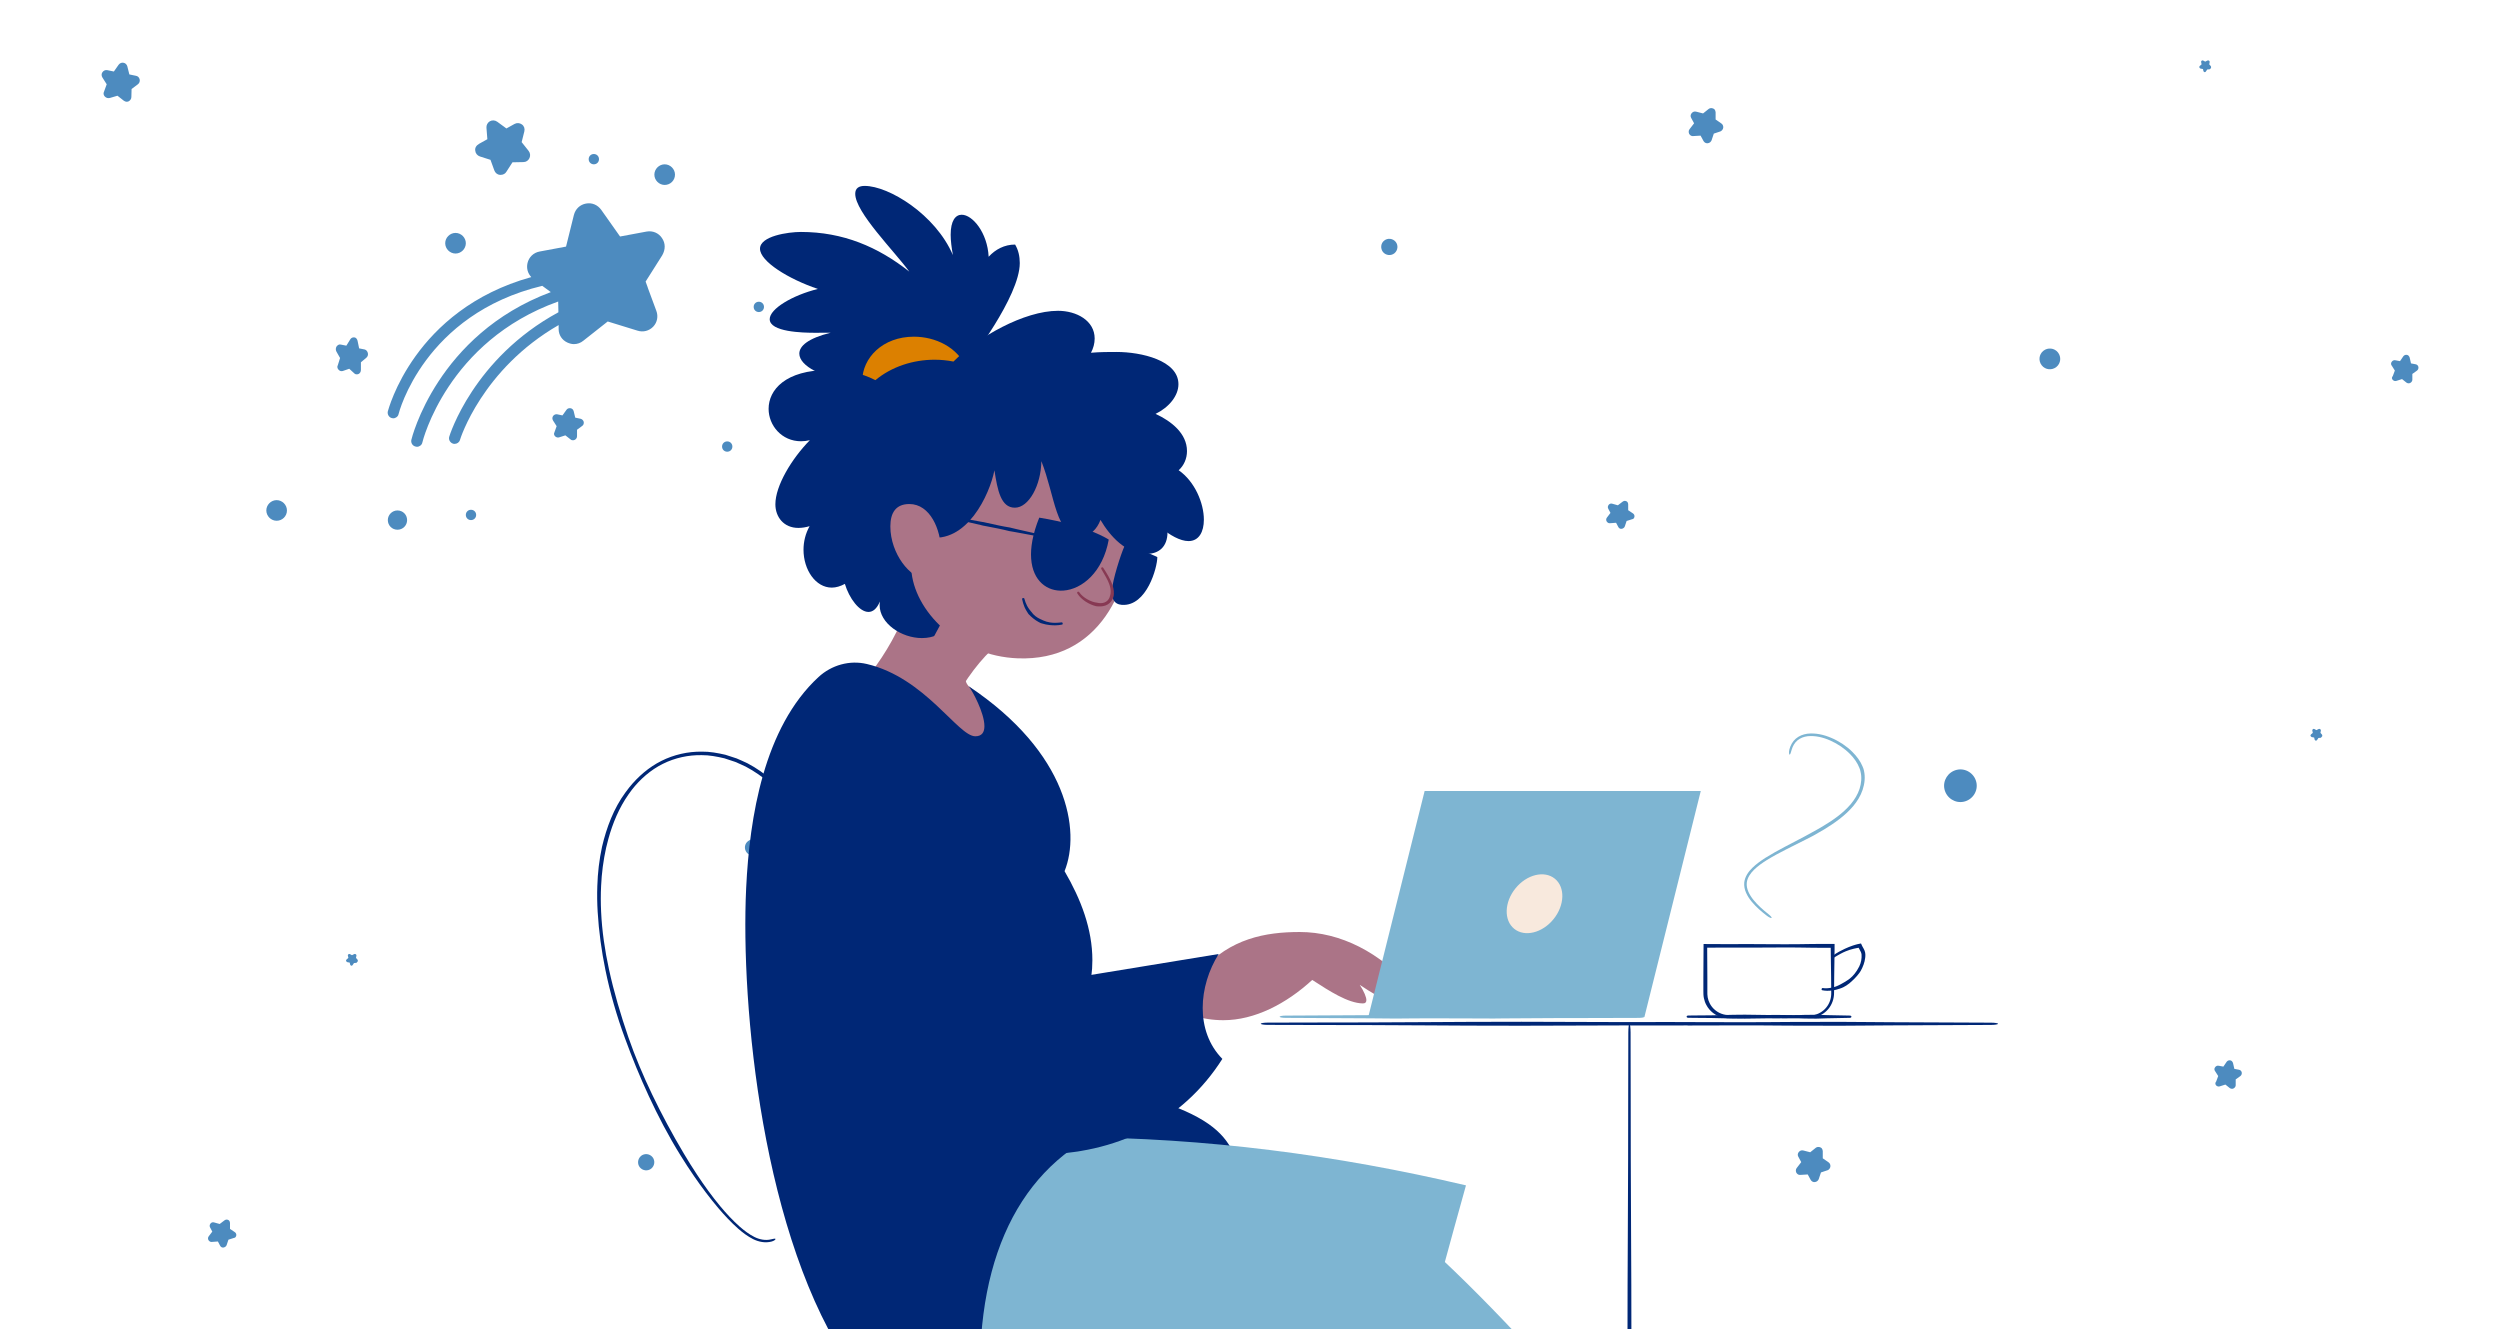 <?xml version="1.0" encoding="UTF-8"?><svg id="Layer_1" xmlns="http://www.w3.org/2000/svg" viewBox="0 0 1115.2 593"><defs><style>.cls-1{fill:#f8e9dd;}.cls-2{fill:#7eb5d2;}.cls-3{fill:#873953;}.cls-4{fill:#ab7487;}.cls-5{fill:#4d8bbf;}.cls-6{fill:#dc8000;}.cls-7{fill:none;}.cls-8{fill:#002776;}</style></defs><g id="Layer_4"><path class="cls-5" d="m46.8,43.1c.6.6,1.4.8,2.2.6l3.4-1,2.8,2.2c.4.3.9.5,1.3.5.3,0,.6-.1.9-.2.7-.4,1.2-1.1,1.2-1.9l.1-3.6,2.8-2.1c.7-.5,1-1.4.8-2.2-.2-.9-.9-1.5-1.7-1.6l-2.9-.6-.9-3.6c-.2-.8-.9-1.5-1.7-1.6-.8-.2-1.7.2-2.2.9l-2.1,3-2.9-.6c-.9-.2-1.7.2-2.2.9s-.5,1.6,0,2.4l1.9,3-1.2,3.3c-.4.7-.2,1.6.4,2.2Z"/><path class="cls-5" d="m151,164.9c.5.6,1.2.8,1.9.6l2.9-1,2.3,2.1c.3.3.7.4,1.1.4.3,0,.5-.1.8-.2.6-.3,1-1,1-1.8v-3.4l2.4-2c.6-.5.9-1.3.7-2.1s-.7-1.4-1.4-1.6l-2.5-.5-.7-3.4c-.2-.8-.7-1.4-1.4-1.5s-1.4.2-1.8.8l-1.8,2.9-2.5-.5c-.7-.2-1.4.2-1.9.9-.4.7-.4,1.6,0,2.3l1.6,2.8-1,3.2c-.4.6-.2,1.5.3,2Z"/><path class="cls-5" d="m247.6,194.6c.5.5,1.2.7,1.8.5l2.8-.9,2.3,1.8c.3.3.7.4,1.1.4.3,0,.5-.1.8-.2.6-.3,1-.9,1-1.6v-2.9l2.3-1.7c.6-.4.8-1.1.7-1.8-.2-.7-.7-1.2-1.4-1.4l-2.4-.5-.7-2.9c-.2-.7-.7-1.2-1.4-1.3s-1.4.1-1.8.7l-1.8,2.5-2.4-.5c-.7-.1-1.4.2-1.8.8-.4.6-.4,1.3,0,2l1.6,2.5-1,2.8c-.3.5-.2,1.2.3,1.7Z"/><path class="cls-5" d="m212,67.2c.1,1.2.9,2.2,2.1,2.6l4.7,1.5,1.7,4.7c.4,1.1,1.3,1.9,2.5,2h.4c1,0,2-.5,2.5-1.4l2.7-4.2,4.9-.1c1.2,0,2.2-.7,2.7-1.8.5-1.1.3-2.3-.4-3.2l-3.1-3.9,1.2-4.8c.3-1.2-.1-2.4-1.1-3.1-1-.7-2.2-.8-3.3-.2l-3.6,2-4.1-3c-1-.7-2.2-.8-3.3-.2-1,.6-1.6,1.7-1.5,2.9l.4,5.1-3.6,2c-1.4.8-2,1.9-1.8,3.1Z"/><path class="cls-5" d="m301.1,77.9c0-2.5-2.1-4.6-4.6-4.6s-4.6,2.1-4.6,4.6,2.1,4.6,4.6,4.6,4.6-2,4.6-4.6Z"/><path class="cls-5" d="m295.3,106.2c-1.5-2.3-4.2-3.4-6.9-2.9l-11.8,2.2-8.4-11.9c-1.6-2.2-4.1-3.3-6.8-2.8-2.7.5-4.7,2.4-5.4,5.1l-3.5,14.1-11.8,2.2c-2.7.5-4.8,2.5-5.4,5.2-.5,2.3.1,4.5,1.7,6.2-52.5,14.6-63.8,59.4-64,59.9-.3,1.3.5,2.7,1.8,3,.2,0,.4.1.6.1,1.1,0,2.2-.8,2.4-1.9.1-.5,11.3-44.5,64.1-57.2l3.8,2.8c-50.8,19-62.1,65.4-62.2,65.9-.3,1.3.5,2.7,1.9,3,.2,0,.4.1.6.1,1.1,0,2.2-.8,2.4-1.9.1-.5,11.1-45.2,60.6-62.9l.1,4.8c-38,20.6-48.6,55.1-48.7,55.5-.4,1.3.4,2.7,1.7,3.1.2.1.5.1.7.1,1.1,0,2.1-.7,2.4-1.8.1-.4,9.8-31.5,44-51.2v1.8c0,2.6,1.5,4.9,3.9,6,.9.4,1.9.7,2.9.7,1.5,0,3-.5,4.2-1.5l10.9-8.6,13.3,4.1c2.5.8,5.2.1,7-1.8,1.8-1.9,2.3-4.6,1.4-7l-3.7-10c-.1-.4-.2-.6-.3-.9l-.8-2.2,7.4-11.7c1.5-2.6,1.5-5.4-.1-7.7Z"/><path class="cls-5" d="m173,232c0,2.4,1.9,4.3,4.3,4.3s4.3-1.9,4.3-4.3-1.9-4.3-4.3-4.3-4.3,2-4.3,4.3Z"/><path class="cls-5" d="m386.6,117.7c0-2.5-2.1-4.6-4.6-4.6s-4.6,2.1-4.6,4.6,2.1,4.6,4.6,4.6,4.6-2,4.6-4.6Z"/><path class="cls-5" d="m333.1,380.3c1.3,1.6,3.6,1.8,5.1.6,1.6-1.3,1.8-3.6.6-5.1-1.3-1.6-3.6-1.8-5.1-.6-1.6,1.2-1.9,3.5-.6,5.1Z"/><path class="cls-5" d="m285.4,520.7c1.3,1.6,3.6,1.8,5.1.6,1.6-1.3,1.8-3.6.6-5.1-1.3-1.6-3.6-1.8-5.1-.6-1.6,1.3-1.8,3.6-.6,5.1Z"/><path class="cls-5" d="m159.6,428.8c.1-.2,0-.5-.1-.7l-.7-.8.2-1c0-.1,0-.3-.1-.4,0-.1-.1-.2-.2-.2-.2-.2-.5-.2-.7-.1l-1,.5-.9-.5c-.2-.1-.5-.1-.7.1s-.3.4-.2.7l.2.9-.8.7c-.2.2-.3.4-.2.7.1.2.3.4.5.5l1.1.2.2.9c.1.3.3.4.5.5.3,0,.5-.1.6-.3l.6-.9,1.1-.1c.3-.3.5-.5.6-.7Z"/><path class="cls-5" d="m212.4,229.7c0-1.3-1-2.3-2.3-2.3s-2.3,1-2.3,2.3,1,2.3,2.3,2.3,2.3-1,2.3-2.3Z"/><path class="cls-5" d="m267.2,71c0-1.3-1-2.3-2.3-2.3s-2.3,1-2.3,2.3,1,2.3,2.3,2.3,2.3-1,2.3-2.3Z"/><path class="cls-5" d="m207.8,108.5c0-2.5-2.1-4.6-4.6-4.6s-4.6,2.1-4.6,4.6,2.1,4.6,4.6,4.6,4.6-2.1,4.6-4.6Z"/><path class="cls-5" d="m416.3,209.4c0-2.5-2.1-4.6-4.6-4.6s-4.6,2.1-4.6,4.6,2.1,4.6,4.6,4.6,4.6-2,4.6-4.6Z"/><path class="cls-5" d="m128,227.7c0-2.5-2.1-4.6-4.6-4.6s-4.6,2.1-4.6,4.6,2.1,4.6,4.6,4.6,4.6-2,4.6-4.6Z"/><path class="cls-5" d="m326.7,199.2c0-1.3-1-2.3-2.3-2.3s-2.3,1-2.3,2.3,1,2.3,2.3,2.3,2.3-1,2.3-2.3Z"/><path class="cls-5" d="m340.8,136.9c0-1.3-1-2.3-2.3-2.3s-2.3,1-2.3,2.3,1,2.3,2.3,2.3,2.3-1,2.3-2.3Z"/><path class="cls-5" d="m105.4,551.1c.1-.6-.2-1.2-.7-1.5l-2.1-1.4v-2.6c0-.4-.1-.7-.3-1-.1-.2-.3-.3-.5-.4-.5-.3-1.2-.2-1.7.2l-2.1,1.6-2.5-.7c-.6-.2-1.2,0-1.6.5s-.5,1.2-.2,1.7l1,1.9-1.6,2.1c-.4.5-.4,1.2-.1,1.7s.9.9,1.5.8l2.7-.2,1,1.9c.3.6.9.9,1.5.8.6-.1,1.2-.5,1.4-1.1l.8-2.4,2.5-.8c.5,0,.9-.5,1-1.1Z"/><path class="cls-5" d="m1067.4,169.5c.4.4,1,.6,1.6.4l2.5-.8,2,1.6c.3.2.6.3,1,.3.2,0,.5-.1.7-.2.5-.3.9-.8.9-1.4v-2.6l2.1-1.5c.5-.4.7-1,.6-1.6s-.6-1.1-1.2-1.2l-2.1-.4-.6-2.6c-.2-.6-.6-1.1-1.2-1.2-.6-.1-1.2.1-1.6.6l-1.5,2.2-2.1-.4c-.6-.1-1.2.1-1.6.7-.4.5-.4,1.2,0,1.7l1.4,2.2-.9,2.4c-.6.7-.5,1.3,0,1.8Z"/><path class="cls-5" d="m872.9,343.4c-3.9.9-6.4,4.8-5.5,8.7.9,3.9,4.8,6.4,8.7,5.5s6.4-4.8,5.5-8.7c-.9-3.9-4.8-6.4-8.7-5.5Z"/><path class="cls-5" d="m714.3,439.1c.2.2.4.2.7.2l1-.3.8.7c.1.1.3.1.4.1s.2,0,.3-.1c.2-.1.4-.3.4-.6v-1.1l.8-.6c.2-.2.3-.4.2-.7-.1-.3-.3-.4-.5-.5l-.9-.2-.3-1.1c-.1-.3-.3-.4-.5-.5-.3,0-.5.1-.7.3l-.6.9-.9-.2c-.3,0-.5.1-.7.3-.1.2-.2.5,0,.7l.6.9-.4,1c.1.3.2.6.3.8Z"/><path class="cls-5" d="m616.9,112.4c1.3,1.6,3.6,1.8,5.1.6,1.6-1.3,1.8-3.6.6-5.1-1.3-1.6-3.6-1.8-5.1-.6-1.6,1.2-1.8,3.5-.6,5.1Z"/><path class="cls-5" d="m1035.9,328.4c.1-.2,0-.5-.1-.7l-.7-.8.2-1c0-.1,0-.3-.1-.4,0-.1-.1-.2-.2-.2-.2-.2-.5-.2-.7-.1l-1,.5-.9-.5c-.2-.1-.5-.1-.7.1s-.3.4-.2.7l.2.9-.8.7c-.2.2-.3.4-.2.7.1.2.3.4.5.5l1.1.2.2.9c.1.3.3.4.5.5.3,0,.5-.1.6-.3l.6-.9,1.1-.1c.3-.4.5-.5.6-.7Z"/><path class="cls-5" d="m729.1,230.5c.1-.6-.2-1.2-.7-1.5l-2.1-1.4v-2.6c0-.4-.1-.7-.3-1-.1-.2-.3-.3-.5-.4-.5-.3-1.2-.2-1.7.2l-2.1,1.6-2.5-.7c-.6-.2-1.2,0-1.6.5-.4.5-.5,1.2-.2,1.7l1,1.9-1.6,2.1c-.4.5-.4,1.2-.1,1.7.3.5.9.9,1.5.8l2.7-.2,1,1.9c.3.6.9.9,1.5.8.6-.1,1.2-.5,1.4-1.1l.8-2.4,2.5-.8c.5,0,.9-.5,1-1.1Z"/><path class="cls-5" d="m768.7,57c.1-.7-.2-1.5-.8-1.9l-2.6-1.8v-3.2c0-.4-.2-.9-.4-1.2-.2-.2-.4-.4-.7-.5-.7-.3-1.5-.2-2,.2l-2.5,2-3.1-.8c-.8-.2-1.5.1-2,.7-.5.6-.6,1.4-.2,2.1l1.3,2.4-2,2.6c-.5.6-.5,1.4-.2,2.1.4.7,1.1,1.1,1.8,1l3.3-.2,1.3,2.4c.4.7,1.1,1.1,1.9,1,.8-.1,1.4-.6,1.7-1.3l1-3,3-1c.6-.3,1.1-.9,1.2-1.6Z"/><path class="cls-5" d="m911.5,156.5c-2,1.6-2.3,4.5-.7,6.5s4.5,2.3,6.5.7,2.3-4.5.7-6.5-4.5-2.3-6.5-.7Z"/><path class="cls-5" d="m816.5,520.4c.1-.7-.2-1.5-.8-1.9l-2.6-1.8v-3.2c0-.4-.2-.9-.4-1.2-.2-.2-.4-.4-.7-.5-.7-.3-1.5-.2-2,.2l-2.5,2-3.1-.8c-.8-.2-1.5.1-2,.7-.5.6-.6,1.4-.2,2.1l1.3,2.4-2,2.6c-.5.6-.5,1.4-.2,2.1.4.7,1.1,1.1,1.8,1l3.3-.2,1.3,2.4c.4.7,1.1,1.1,1.9,1,.8-.1,1.4-.6,1.7-1.3l1-3,3-1c.6-.2,1.1-.9,1.2-1.6Z"/><path class="cls-5" d="m988.6,484.2c.4.4,1,.6,1.6.4l2.5-.8,2,1.6c.3.2.6.3,1,.3.2,0,.5-.1.7-.2.5-.3.9-.8.9-1.4v-2.6l2.1-1.5c.5-.4.7-1,.6-1.6-.1-.6-.6-1.1-1.2-1.2l-2.1-.4-.6-2.6c-.2-.6-.6-1.1-1.2-1.2-.6-.1-1.2.1-1.6.6l-1.5,2.2-2.1-.4c-.6-.1-1.2.1-1.6.7-.4.5-.4,1.2,0,1.7l1.4,2.2-.9,2.4c-.6.7-.4,1.4,0,1.8Z"/><path class="cls-5" d="m986.3,30.2c.1-.2,0-.5-.1-.7l-.7-.8.2-1c0-.1,0-.3-.1-.4,0-.1-.1-.2-.2-.2-.2-.2-.5-.2-.7-.1l-1,.5-.9-.5c-.2-.1-.5-.1-.7.1s-.3.4-.2.7l.2.9-.8.7c-.2.2-.3.4-.2.7.1.2.3.4.5.5l1.1.2.2.9c.1.3.3.4.5.5.3,0,.5-.1.6-.3l.6-.9,1.1-.1c.3-.3.6-.4.6-.7Z"/></g><g id="kafégåer"><g id="stol"><path class="cls-8" d="m592.16,669.33c1.12,10.22,1.91,20.83,2.33,31.3.26,5.7.5,10.83.72,15.69l.44,8.1c.13,2.48.26,4.96.39,7.44l.53,10.74c.37,6.78.74,13.55,1.1,20.33.07,1.2.35,2.15.62,2.13s.44-.98.39-2.19c-.33-6.81-.6-13.63-.85-20.45l-.39-10.62-.24-7.45c-.09-2.7-.18-5.4-.28-8.13-.2-4.84-.47-9.97-.83-15.73-.73-10.41-1.41-21.05-2.43-31.32-.16-1.78-.39-3.55-.58-5.33-1.25-9.89-2.81-19.97-5.15-29.57-2.46-10.32-6.25-20.84-12.07-30.1-1.18-1.65-2.28-3.36-3.54-4.96l-1.96-2.33-.98-1.17c-.33-.39-.72-.72-1.07-1.09l-1.72-1.69c-.59-.55-1.11-1.16-1.77-1.64l-3.77-3.01-4.05-2.62c-1.37-.84-2.85-1.5-4.26-2.26-.52-.25-1.01-.56-1.56-.76l-1.61-.63-3.22-1.27c-1.09-.36-2.21-.65-3.32-.98-1.11-.3-2.2-.7-3.34-.9-2.83-.53-5.68-1.2-8.61-1.41-1.46-.13-2.92-.36-4.39-.41-1.47-.04-2.94-.08-4.4-.12-1.19-.03-2.13.17-2.13.43,0,.27.93.52,2.11.57,1.45.06,2.9.12,4.36.18,1.45.07,2.89.31,4.34.45,2.9.22,5.71.9,8.5,1.41,1.11.21,2.18.6,3.27.89,1.08.33,2.18.61,3.25.97l3.15,1.26,1.58.63c.53.2,1.01.51,1.52.76l2.09,1.1c.68.39,1.42.68,2.06,1.15l3.92,2.62,3.63,3.01c1.18,1.03,2.23,2.22,3.35,3.32.72.68,1.33,1.45,1.95,2.22l1.86,2.29c1.19,1.57,2.23,3.24,3.35,4.85,5.52,9.14,9.36,19.41,11.91,29.62,2.43,9.47,4.09,19.48,5.18,29.3.21,1.78.46,3.56.63,5.35Z"/><path class="cls-8" d="m378.35,500.1c.82-6.29,1.42-12.61,1.76-18.94.12-1.64.15-3.29.23-4.93.08-1.65.13-3.29.15-4.94l.08-3.47.02-3.47c.04-2.51-.02-5.03-.06-7.56-.04-2.25-.19-4.57-.3-6.99-.14-2.42-.35-4.95-.57-7.62-.96-9.65-2.21-19.47-4.02-28.89-1.78-9.21-4.14-18.69-7.6-27.56-.94-2.43-1.85-4.89-2.95-7.29-1-2.43-2.2-4.78-3.35-7.14-.57-1.19-1.26-2.31-1.88-3.46-.64-1.15-1.26-2.3-1.99-3.39-.7-1.1-1.4-2.2-2.1-3.3-.77-1.05-1.53-2.1-2.29-3.15-5.16-7.07-12.08-13.32-20.03-17.5-1.58-.79-3.23-1.45-4.84-2.18-1.67-.57-3.36-1.09-5.05-1.64-3.45-.79-6.96-1.45-10.52-1.39-6.14-.07-12.41,1.32-18.02,4.14-5.62,2.82-10.46,7.03-14.35,11.86l-1.71,2.26c-5.19,7.03-8.41,15.63-10.41,24.18-1.24,5.77-1.93,11.64-2.1,17.51-.14,3.82-.08,7.64.15,11.47.51,8.71,1.73,17.54,3.46,25.97,2.08,10.19,5.05,20.57,8.73,30.47,3.17,8.7,6.75,17.44,10.6,25.73,4.14,8.92,8.85,17.96,14.15,26.48,1.96,3.18,4,6.31,6.12,9.38,3.35,4.86,6.9,9.6,10.73,14.13,2.77,3.24,5.67,6.38,8.89,9.21,2.01,1.76,4.2,3.42,6.69,4.68,2.49,1.24,5.47,1.82,8.25,1.06,1.13-.3,1.84-.94,1.71-1.17-.13-.25-.96-.05-1.96.19-2.5.63-5.2.08-7.52-1.09-2.34-1.2-4.48-2.82-6.45-4.55-3.14-2.77-6-5.87-8.71-9.12-3.76-4.52-7.2-9.31-10.44-14.22-2.03-3.08-3.99-6.21-5.86-9.37-5.1-8.58-9.89-17.5-14.11-26.32-3.92-8.19-7.59-16.86-10.59-25.51-3.42-9.98-6.47-20.22-8.65-30.31-1.81-8.33-3.12-17.09-3.5-25.74-.18-3.79-.19-7.6,0-11.38.25-5.76,1.01-11.48,2.24-17.07.31-1.3.62-2.61.99-3.9,1.93-7.11,4.86-14.01,8.99-19.89l1.52-2.09c3.7-4.74,8.38-8.84,13.8-11.54,5.41-2.7,11.44-3.99,17.35-3.88,3.42-.03,6.79.64,10.11,1.41,1.62.54,3.25,1.05,4.87,1.61,1.55.71,3.14,1.35,4.67,2.11,7.68,4.07,14.46,10.07,19.59,16.97.75,1.02,1.51,2.04,2.27,3.06.69,1.07,1.39,2.15,2.09,3.23.73,1.06,1.34,2.19,1.98,3.32.62,1.13,1.31,2.23,1.87,3.39,1.15,2.32,2.34,4.62,3.32,7.01,1.07,2.35,1.96,4.77,2.87,7.17,3.19,8.96,5.62,18.32,7.5,27.45,1.9,9.32,3.26,19.1,3.9,28.78.16,2.63.31,5.13.46,7.54.09,2.41.25,4.72.3,6.97.08,2.5.2,5,.22,7.5l.06,3.45-.02,3.44c0,1.66-.03,3.32-.08,4.97-.06,1.66-.07,3.32-.17,4.97-.25,6.27-.75,12.54-1.49,18.77-.13,1.11,0,2.02.26,2.05.27.04.6-.82.74-1.93Z"/></g><path id="overkropp_bak" class="cls-8" d="m474.38,481.56c.16.03.34.05.54.09,74.1,12.66,75.34,27.27,79.54,48.71-2.86,1.22-6.77,1.18-11.12.44-16.08-2.75-9.53,5.22-102.27-21.48"/><g id="bein"><path class="cls-2" d="m573.27,616.11c105.78,104.24,113.11,129.43,130.7,140.6l67.19-53.73c-50.93-57.12-111.78-136.59-176.31-180.88"/><path class="cls-2" d="m432.01,593.33h49.7c12.79,0,25.52,1.76,37.83,5.24l28.89,8.16c-10.16,30.31-17.93,65.62-22.96,98.4l84,1.59c8.58-47.63,31.52-131.49,44.47-177.95-57.91-13.61-116.27-21.23-176.04-21.49,0,0-62.82,17.14-45.88,86.05Z"/></g><path class="cls-4" d="m409.7,248.41c-2.03,23.44-14.1,45.22-29.87,61.87,0,0,52.36,27.75,53.08,26.32.71-1.43,11.43-7.86,11.07-9.28-.36-1.43-3.83-15.4-11.82-21.18,0,0-6.39-5.07,5.75-20.96l-28.21-36.78Z"/><path id="overkropp_foran" class="cls-8" d="m437.91,629.22c-4.82-62.14,14.12-105.91,53.68-124.58l-13.06-45.8c6.18-10.42,8.76-20.61,8.76-30.51,0-13.85-5.06-27.14-12.41-39.72,7.22-17.93,1.7-52.83-42.73-82.47,1.69,2.13,6.98,11.9,6.98,17.78,0,2.66-1.08,4.52-4.06,4.52-7.74,0-22.31-26.11-48.41-32.25-7.68-1.81-15.73.48-21.53,5.82-24.41,22.51-30.75,62.6-32.27,93.89,0,.14-.01.27-.02.41-2.46,51.97,7,156.35,47.25,214.14,12.88,18.49,36.5,26.14,57.8,18.77h0Z"/><g id="arm"><path class="cls-4" d="m535.92,433.01c12.95-14.39,28.56-17.26,43.89-17.26,18.06,0,36.03,9.11,49.84,25.27-.61,4.54-2.9,6.18-5.93,6.18-5.06,0-12.19-4.55-17.15-7.85,1.94,2.98,2.94,5.49,2.94,6.78,0,.92-.46,1.48-1.54,1.48-.02,0-.05,0-.07,0-6.64-.14-14.84-5.5-22.54-10.48-11.58,10.65-25.72,17.96-39.63,17.96-4.71,0-9.4-.7-13.91-2.23"/><path class="cls-8" d="m396.67,335.18l63.67,104.03,83.3-13.65c-8.97,14.23-10.61,34.36,1.63,46.79-17.87,28.18-47.79,42.59-81.72,42.59-62.28,0-110.59-38.67-110.59-109.1,0-6.93.45-14.13,1.32-21.57"/></g><g id="laptop"><polygon class="cls-2" points="758.68 352.85 635.5 352.85 610.39 453.54 733.57 453.54 758.68 352.85"/><ellipse class="cls-1" cx="684.53" cy="403.2" rx="14.39" ry="10.92" transform="translate(-59.91 680.6) rotate(-50.94)"/><path class="cls-2" d="m619.92,452.76c-3,.03-5.99.06-8.98.08l-12.96.07c-8.18.05-16.36.09-24.54.13-1.45,0-2.61.24-2.61.51s1.16.49,2.61.5c8.22.04,16.45.08,24.68.13l12.81.07c3,.02,5.99.05,8.99.08l2.11.03c12.57-.16,25.41-.1,37.82-.05l6.45.03,4.18-.05c7.65-.06,15.3-.12,22.98-.14,5.51-.03,11.03-.03,16.54-.03,6.88,0,13.99,0,21.01-.06,1.43-.01,2.55-.24,2.55-.51s-1.13-.49-2.55-.5c-7.04-.06-14.16-.06-21.05-.06-5.5,0-11,0-16.53-.03-7.68-.03-15.36-.08-23.04-.14l-4.04-.04-6.51.03c-12.41.05-25.25.11-37.89-.05l-2.04.03Z"/></g><g id="hode"><path class="cls-8" d="m441.02,114.54c-.54-10.78-7.21-18.75-12.02-18.75-2.78,0-4.93,2.65-4.93,8.95,0,2.51.41,5.84,1,9.05-7.78-18.13-28.61-30.86-39.36-30.86-2.49,0-4.21.94-4.21,3.52,0,8.23,17.45,25.57,24.13,34.72-14.01-11.07-29.58-17.7-48.37-17.7-5.66,0-18.24,1.81-18.24,7.48s12.73,13.54,25.82,17.94c-11.39,2.83-21.49,8.86-21.49,13.48,0,5.72,14.62,6.08,20.35,6.08,2.27,0,4.55-.04,6.81-.04.02,0,.04,0,.06,0-10.09,2.48-14.01,5.95-14.01,9.33,0,5.61,10.76,11,22.07,11.35,18.16,20.54,56.42,6.87,53.74-7.8,0,0,22.53-28.96,22.53-43.94,0-3.02-.63-5.82-2.08-8.26-4.76,0-8.79,2.16-11.8,5.44Z"/><path class="cls-6" d="m385.69,177.61c-.55-2.62-1.06-5.11-1.06-7.64,0-10.33,9.13-19.78,23.04-19.78,9.63,0,19.43,4.73,23.27,13.64-7.57,6.46-33.6,11.03-45.25,13.79Z"/><path class="cls-8" d="m426.26,256.6c.19,3.17.52,6.32.52,9.4,0,10.55-5.08,18.63-15.54,18.63-9.08,0-18.86-6.51-18.86-14.74,0-.52.04-1.04.12-1.57-1.37,3.3-3.17,4.65-5.09,4.65-4.07,0-8.63-6.12-10.53-12.52-1.91,1.05-3.93,1.67-5.83,1.67-7.27,0-12.62-8-12.62-16.89,0-3.51.84-7.17,2.72-10.52-1.68.5-3.38.78-5.01.78-6.55,0-10.26-4.9-10.26-10.54,0-8.27,7.25-20.31,15.38-28.59-1.37.32-2.69.47-3.95.47-8.6,0-14.45-7.03-14.45-14.47,0-8.39,7.44-17.32,26.79-17.32,7.56,0,14.48,1.23,20.85,4.54,7.22-6.02,16.81-9.12,26.38-9.12,2.84,0,5.67.27,8.44.82,10.9-10.94,31.52-22.64,46.65-22.64,8.23,0,16.34,4.36,16.34,12.38,0,2.18-.61,4.38-1.65,6.33,4.11-.36,8.32-.35,11.48-.35,10.82,0,27.54,3.71,27.54,14.39,0,5.12-4.17,10.3-10.21,13.23,7.13,3.29,14.02,8.79,14.02,16.59,0,3.4-1.39,6.48-3.71,8.55,7.25,5.04,11.24,14.72,11.24,22.05,0,5.42-2.18,9.55-6.85,9.55-7.42,0-18.48-10.48-22.47-17.71l-81.45,32.97Z"/><path class="cls-4" d="m505.06,232.43c-.02,30.54-14.96,62.59-51,61.24-26.5-1-46.54-21.16-47.57-39.92l-2.5-24.28s32.49-35.71,33.56-35.35c1.07.36,53.92,8.93,53.92,8.93l13.59,29.38Z"/><path class="cls-8" d="m505.39,211.62c5.65,3.56,15.41,15.73,15.41,25.75,0,6.68-4.01,9.69-9.2,9.69-9.41,0-16.41-7.87-20.7-15.14-1.49,4.08-4.71,7.33-8.54,7.33-11.55,0-11.6-17.83-17.83-33.54-.14,10.73-5.58,20.76-11.82,20.76s-7.73-7.72-9.12-16.68c-2.11,10.76-12.28,33-29.77,29.78l-28.74,2.39s13.93-63.56,14.28-62.13c.36,1.43,102.12,15.35,100.69,15.35s5.36,16.42,5.36,16.42Z"/><path class="cls-4" d="m419.38,250.23c-.92,5.56-3.46,7.88-6.51,7.88-6.64,0-15.7-10.98-15.7-23.3,0-6.07,2.45-9.97,8.48-9.97,9.32,0,14.1,11.52,14.1,20.81,0,1.57-.12,3.12-.37,4.59Z"/><g><line class="cls-7" x1="474.24" y1="278.96" x2="473.88" y2="277.1"/><line class="cls-7" x1="457.27" y1="266.57" x2="455.41" y2="266.95"/><path class="cls-8" d="m459.86,272.68c-.29-.29-.54-.61-.77-.95-.36-.47-.64-1-.94-1.52-.5-1.01-.95-2.07-1.22-3.19-.05-.2-.32-.31-.59-.25-.27.05-.44.27-.4.48.22,1.2.61,2.38,1.07,3.53.28.58.54,1.18.89,1.72.23.4.46.79.73,1.16l.18.27c1.33,1.39,2.84,2.65,4.52,3.55.29.15.58.31.88.45l.61.19c1.11.36,2.25.57,3.39.7.82.09,1.65.12,2.47.13,1.03-.01,2.09-.11,3.1-.34.21-.05.33-.3.28-.56-.05-.26-.25-.45-.45-.43-.99.11-1.98.2-2.95.21-.77-.02-1.54-.04-2.3-.18-1.05-.17-2.08-.47-3.04-.91l-.5-.24c-.28-.1-.54-.24-.81-.36-1.53-.7-3-1.79-3.96-3.24l-.19-.2Z"/></g><path class="cls-8" d="m501.67,243.48c-1.79,3.94-5.4,15.35-5.66,19.94-.18,3.3.74,6.09,4.4,6.4.05,0,.1,0,.16.01,11.01.61,15.69-16.71,15.69-21.32,0,0-7.57-3.81-14.59-5.03Z"/><g><line class="cls-7" x1="492.28" y1="252.65" x2="490.64" y2="253.6"/><line class="cls-7" x1="481.59" y1="263.57" x2="479.89" y2="264.42"/><path class="cls-3" d="m488.87,268.78c-.56-.1-1.12-.24-1.66-.44-.79-.28-1.55-.64-2.27-1.06-1.37-.79-2.65-1.82-3.51-3.1-.14-.23-.45-.31-.7-.19-.24.12-.32.44-.16.72.94,1.54,2.28,2.71,3.73,3.67.76.49,1.56.93,2.4,1.28.59.25,1.2.47,1.82.64l.44.12c1.35.18,2.81.18,4.19-.32,1.38-.48,2.57-1.58,3.16-2.89.21-.45.37-.92.48-1.39.05-.31.08-.63.09-.94.09-1.72-.37-3.35-.98-4.84-.45-1.07-.97-2.09-1.52-3.08-.69-1.24-1.47-2.46-2.24-3.65-.15-.24-.47-.32-.7-.19s-.31.44-.17.7c.69,1.27,1.46,2.49,2.12,3.69.53.96,1.03,1.94,1.39,2.96.53,1.41.8,2.89.62,4.28-.04.24-.08.48-.15.72-.07.38-.18.75-.33,1.1-.41,1.01-1.22,1.82-2.27,2.2-1.04.39-2.27.36-3.42.05l-.38-.05Z"/></g><path class="cls-8" d="m463.59,230.9c-2.95,7.34-3.96,13.45-3.61,18.31.71,10,7.18,14.75,14.39,14.24,8.3-.59,17.59-8.17,20.22-22.74,0,0-9.06-6.23-31-9.8Z"/><g><line class="cls-7" x1="420.96" y1="229.08" x2="420.58" y2="230.93"/><line class="cls-7" x1="463.78" y1="239.86" x2="464.16" y2="238"/><path class="cls-8" d="m450.78,237c.8.14,1.6.27,2.4.42l3.46.64c2.18.4,4.36.81,6.54,1.22.39.07.74-.09.8-.36s-.21-.55-.59-.63c-2.18-.49-4.35-.98-6.52-1.48l-3.39-.77c-.79-.18-1.58-.37-2.37-.57l-.55-.14c-3.37-.53-6.77-1.29-10.05-2.03l-1.71-.38-1.12-.18c-2.04-.36-4.09-.72-6.13-1.12-1.47-.27-2.93-.58-4.4-.88-1.83-.38-3.71-.76-5.59-1.09-.38-.07-.73.09-.78.36-.05.26.2.54.58.63,1.86.44,3.75.83,5.58,1.21,1.46.3,2.92.61,4.38.94,2.03.45,4.06.93,6.09,1.4l1.06.27,1.73.33c3.31.63,6.73,1.28,10.05,2.13l.55.09Z"/></g></g><path id="hals_foran" class="cls-4" d="m445.4,287.1c-8.19,6.85-14.73,16.17-19.86,25.44-.85-1.29-16.92-13.78-16.92-13.78l14.64-27.14,22.14,15.48Z"/><g id="kaffekopp"><g><path class="cls-8" d="m784.39,422.7c7.58-.05,15.42-.11,23.14.05,1.81.02,3.55.03,5.21.05,1.36,0,2.66,0,3.91,0,0,.27,0,.49,0,.71l.08,5.97c.03,1.83.05,3.66.08,5.48l.07,7.92c.06,2.38-.71,4.72-2.23,6.56-1.49,1.84-3.68,3.09-6.03,3.46-.82.15-1.5.34-1.51.64,0,.25.74.51,1.66.36,2.61-.37,5.07-1.73,6.77-3.76,1.72-2.01,2.63-4.71,2.6-7.34l.07-7.83.08-5.49c.03-1.99.05-3.98.08-5.99,0-.75,0-1.5,0-2.43-1.79,0-3.67,0-5.64,0-1.67.02-3.42.03-5.25.05-7.68.16-15.52.1-23.1.05l-3.94-.03c-3.28.01-6.58.02-9.88.03-3.57-.02-7.12-.04-10.63-.05,0,1.07-.01,2.11-.02,3.14-.02,3.89-.05,7.86-.07,11.83,0,1.99,0,3.98,0,5.98,0,.96,0,2.08.22,3.14.23,1.05.55,2.09,1.07,3.03,1.46,2.85,4.21,4.96,7.3,5.68,1.2.3,2.53.34,3.66.3l3.51-.04c2.34-.02,4.68-.04,7.02-.06l10.1-.03c4.2,0,8.54,0,12.83-.06.87-.01,1.56-.24,1.56-.51s-.69-.49-1.56-.5c-4.3-.06-8.65-.06-12.86-.06-3.36-.01-6.72-.02-10.09-.03l-7.03-.06-3.52-.04c-1.21.01-2.23-.06-3.31-.35-2.64-.7-4.93-2.57-6.11-4.99-.43-.81-.68-1.7-.86-2.59-.17-.9-.16-1.79-.15-2.82,0-2,0-3.99,0-5.98-.02-3.98-.05-7.94-.07-11.83,0-.38,0-.77,0-1.15v-.28s0-.09,0-.09c2.98-.02,5.99-.04,9.02-.05,3.29.01,6.59.02,9.85.03l3.98-.03Z"/><g><line class="cls-7" x1="816.91" y1="426.22" x2="818" y2="427.77"/><line class="cls-7" x1="812.77" y1="440.24" x2="812.37" y2="442.09"/><path class="cls-8" d="m828.17,433.16c-1.04,1.62-2.46,3.14-4.15,4.18-.9.59-1.73,1.08-2.54,1.51-.45.22-.88.51-1.35.7-.43.18-.85.41-1.29.54l-.97.3c-.32.09-.66.14-.99.22-1.25.24-2.54.34-3.8.14-.22-.03-.45.16-.51.42-.06.26.09.52.33.57,1.38.29,2.8.29,4.19.12.36-.05.73-.08,1.08-.16l1.06-.25c.5-.11.97-.3,1.47-.44.54-.15,1.04-.41,1.56-.62.89-.44,1.8-1,2.72-1.75,1.62-1.39,3.19-2.9,4.44-4.62.23-.29.42-.6.61-.92.99-1.8,1.78-3.79,2-5.87.13-.95.15-2.12-.28-3.18-.2-.52-.47-.97-.69-1.37l-.33-.59-.57-1.23c-.4.08-.81.16-1.22.25l-.26.05-.15.04-.3.08-.59.16c-.39.11-.78.23-1.16.36-1.22.41-2.4.91-3.56,1.44-.83.39-1.65.8-2.45,1.24-1,.55-2.01,1.17-2.94,1.87-.19.14-.21.43-.06.65.15.22.43.3.63.18.97-.59,1.94-1.19,2.92-1.71.78-.42,1.57-.81,2.39-1.14,1.14-.47,2.31-.84,3.5-1.12.37-.09.75-.17,1.12-.24l.56-.1.28-.05.14-.02h.03s.1,0,.1,0c0,.04,0,.03.02.08.11.23.23.46.35.67.24.43.45.8.61,1.17.31.71.36,1.49.29,2.38-.08,1.78-.69,3.64-1.7,5.19-.16.3-.32.59-.52.87Z"/></g><path class="cls-8" d="m794.93,454.3c3.32-.05,6.76-.11,10.14.05,1.84.05,3.5.07,5.07.05.87-.02,1.74-.05,2.62-.08.8-.03,1.6-.06,2.4-.08l3.47-.07c2.19-.05,4.38-.09,6.56-.13.39,0,.7-.24.7-.51s-.31-.49-.7-.5c-2.2-.04-4.4-.08-6.6-.13l-3.43-.07c-.8-.02-1.6-.05-2.41-.08-.87-.03-1.74-.06-2.62-.08-1.56-.02-3.22,0-5.08.05-3.36.16-6.8.1-10.12.05l-1.73-.03c-3.21.07-6.49.02-9.66-.04-3.41-.06-6.94-.12-10.42-.02-1.29.03-2.59.07-3.88.1-2.05.06-4.1.12-6.15.14-1.48.03-2.95.03-4.43.03-1.84,0-3.74,0-5.62.06-.38.01-.68.24-.68.51s.3.49.68.5c1.88.06,3.79.06,5.63.06,1.47,0,2.94,0,4.42.03,2.05.03,4.11.08,6.16.14,1.29.04,2.58.07,3.86.1,3.48.1,7.01.04,10.42-.02,3.17-.05,6.44-.11,9.64-.04l1.74-.03Z"/></g><g><line class="cls-7" x1="789.74" y1="410.21" x2="790.85" y2="408.68"/><line class="cls-7" x1="797.36" y1="336.51" x2="799.25" y2="336.71"/><path class="cls-2" d="m830.91,342.02c-1.04-2.54-2.7-4.71-4.58-6.59-1.34-1.39-2.89-2.53-4.45-3.62-1.62-1.01-3.27-1.98-5.05-2.69-3.32-1.42-6.98-2.25-10.67-1.82-.92.14-1.82.37-2.7.73-.87.37-1.68.87-2.4,1.48-1.45,1.24-2.36,2.98-2.84,4.75-.32,1.28-.17,2.34.09,2.35.29.02.58-.93.89-2.09.47-1.63,1.31-3.16,2.58-4.23.64-.53,1.36-.96,2.13-1.27.78-.3,1.61-.5,2.45-.61,3.4-.34,6.9.5,10.07,1.92,3.31,1.45,6.37,3.53,8.89,6.09,1.76,1.8,3.25,3.88,4.13,6.17.1.27.22.53.3.81l.19.83c.62,2.43.37,5.18-.43,7.66-.81,2.51-2.23,4.81-3.95,6.86-3.49,4.09-8.02,7.2-12.58,9.92-1.59.95-3.21,1.85-4.84,2.73l-3.17,1.74c-5.82,3.13-11.83,5.99-17.52,9.56-2.02,1.31-4.01,2.71-5.77,4.43-1.73,1.7-3.29,3.87-3.6,6.47-.16,1.61.17,3.23.82,4.67.64,1.45,1.52,2.76,2.51,3.96,1.99,2.4,4.35,4.43,6.78,6.29,1,.75,1.92,1.14,2.08.93.16-.22-.5-.97-1.46-1.72-2.37-1.88-4.66-3.89-6.55-6.21-1.86-2.28-3.37-5.04-3.05-7.82.26-2.2,1.63-4.16,3.28-5.77,1.66-1.62,3.61-2.98,5.61-4.24,5.61-3.47,11.68-6.22,17.6-9.28l3.13-1.61c1.66-.91,3.3-1.85,4.92-2.83,4.6-2.82,9.21-6.03,12.88-10.32,1.81-2.15,3.34-4.61,4.25-7.33.9-2.72,1.25-5.64.6-8.53l-.24-.91c-.11-.29-.24-.58-.35-.86Z"/></g></g><g id="bord"><path class="cls-8" d="m726.1,695.49c.05,18.63.11,37.9-.05,56.87-.02,10.33-.04,19.62-.05,28.43.01,3.21.03,6.42.04,9.63l5.6,2.45c4.12,1.8,8.24,3.6,12.35,5.4l16.54,7.27.76.33c-10.5.04-21,.08-31.49.12-2.18,0-3.91.24-3.91.51s1.74.49,3.91.5c12.46.04,24.92.08,37.39.12l-3.93-1.75-18.69-8.38c-4.1-1.85-8.2-3.7-12.3-5.54-1.53-.69-3.06-1.38-4.6-2.08.01-2.85.03-5.72.04-8.6-.02-8.76-.03-18.05-.05-28.49-.16-18.86-.1-38.14-.05-56.77l.03-9.68c-.07-18.01-.02-36.39.04-54.17.06-19.15.12-38.94.02-58.45-.03-7.26-.07-14.52-.1-21.79-.05-11.49-.1-22.97-.14-34.5l-.03-24.83c-.02-10.33-.04-21-.06-31.54-.01-2.14-.24-3.83-.51-3.83s-.49,1.69-.5,3.83c-.02,10.56-.04,21.26-.06,31.6-.01,8.26-.02,16.51-.03,24.81l-.14,34.58c-.03,7.23-.07,14.45-.1,21.64-.1,19.55-.04,39.34.02,58.48.05,17.77.11,36.15.04,54.08l.03,9.77Z"/><path class="cls-8" d="m752.82,457.46c14.85-.05,30.22-.11,45.35.05,8.23.05,15.64.07,22.67.05,3.9-.02,7.8-.05,11.7-.08,3.58-.03,7.17-.06,10.75-.08l15.51-.07c9.79-.05,19.58-.09,29.36-.13,1.74,0,3.12-.24,3.12-.51s-1.38-.49-3.12-.5c-9.84-.04-19.69-.08-29.53-.13l-15.34-.07c-3.59-.02-7.17-.05-10.76-.08-3.9-.03-7.8-.06-11.73-.08-6.99-.02-14.4,0-22.72.05-15.04.16-30.41.1-45.27.05l-7.72-.03c-14.36.07-29.01.02-43.19-.04-15.27-.06-31.04-.12-46.6-.02-5.79.03-11.58.07-17.37.1-9.16.06-18.32.12-27.51.14-6.6.03-13.2.03-19.8.03-8.23,0-16.74,0-25.15.06-1.71.01-3.05.24-3.05.51s1.35.49,3.05.5c8.42.06,16.95.06,25.19.06,6.58,0,13.17,0,19.78.03,9.19.03,18.38.08,27.57.14,5.76.04,11.52.07,17.25.1,15.59.1,31.37.04,46.63-.02,14.17-.05,28.82-.11,43.11-.04l7.79-.03Z"/></g></g></svg>